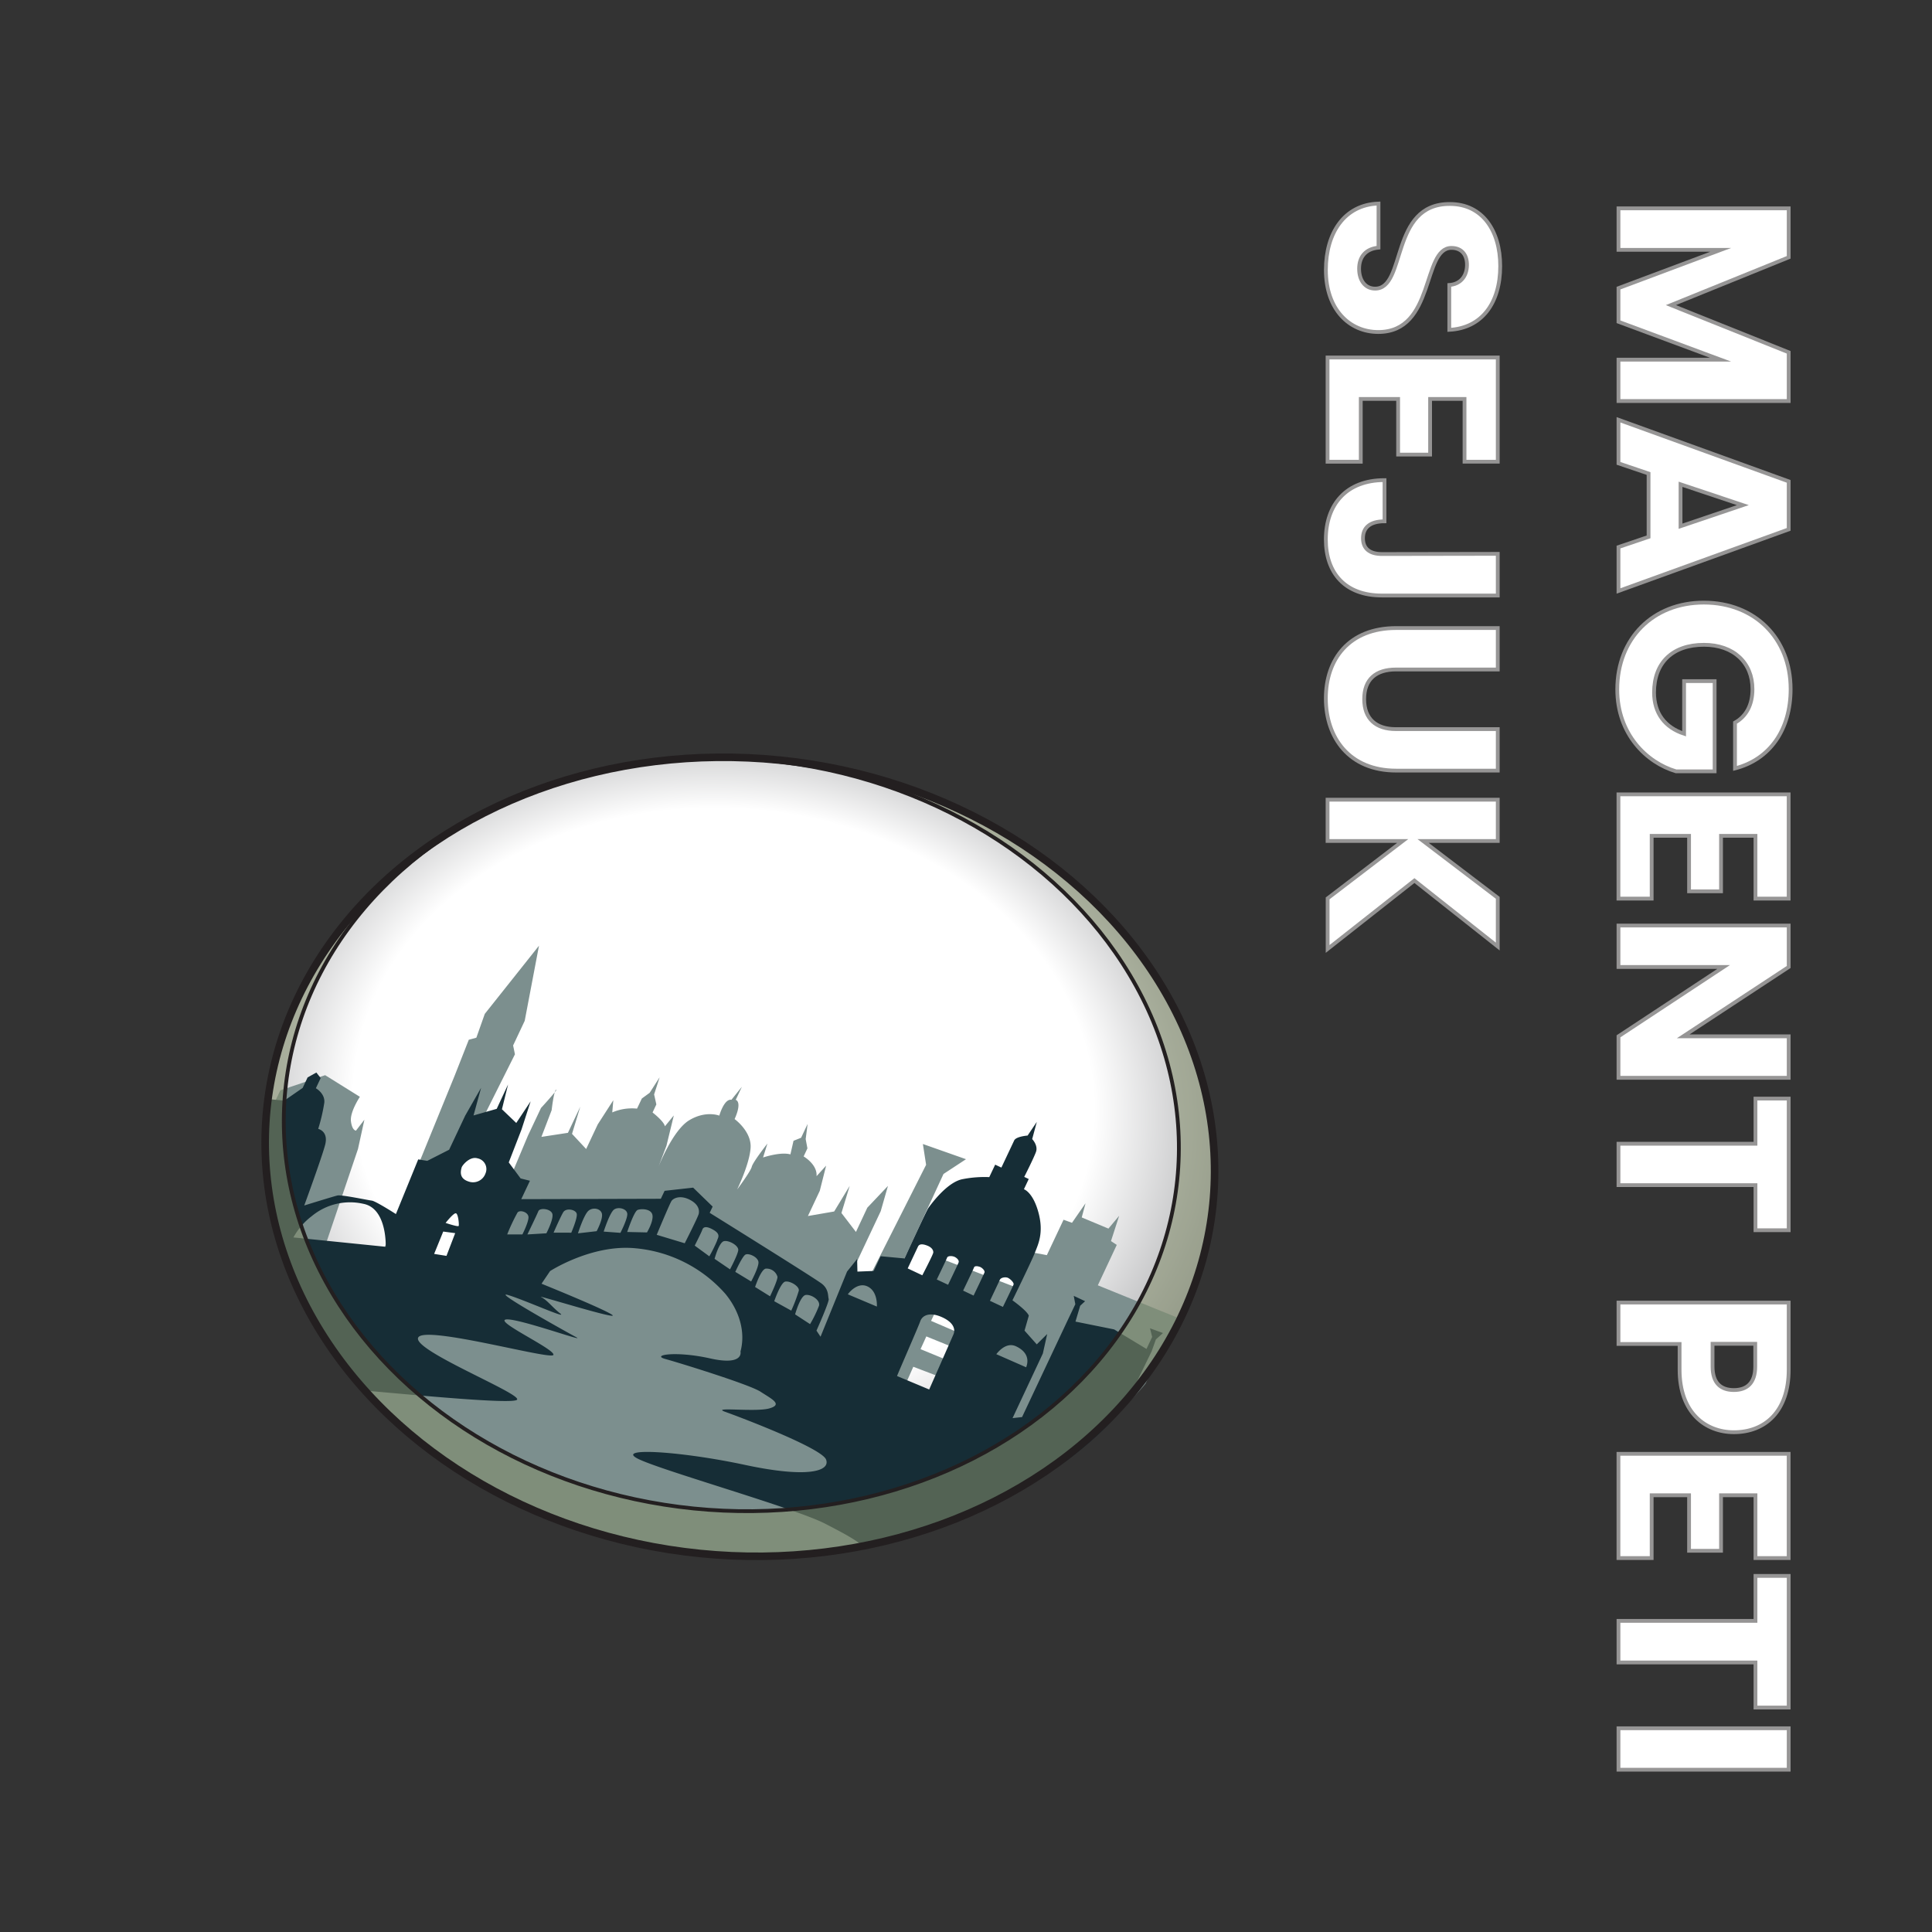 <svg xmlns="http://www.w3.org/2000/svg" xmlns:xlink="http://www.w3.org/1999/xlink" viewBox="0 0 510 510"><rect x="0" y="0" width="510" height="510" fill="#333333" stroke="none"/><defs><style>.cls-1{fill:#fff;stroke:#969595;}.cls-1,.cls-5,.cls-6{stroke-miterlimit:10;}.cls-2{fill:#3f473f;}.cls-3{fill:#728c92;}.cls-4{fill:#abb6be;}.cls-5,.cls-6{fill:none;stroke:#231f20;}.cls-6{stroke-width:2px;}.cls-7{fill:url(#radial-gradient);}.cls-8{fill:#7c8f8e;}.cls-9{fill:#162d36;}.cls-10{fill:#838d6b;opacity:0.56;}</style><radialGradient id="radial-gradient" cx="194.83" cy="304.17" fx="176.125" r="127.05" gradientTransform="matrix(-1, 0.06, -0.07, -1.26, 418, 671.71)" gradientUnits="userSpaceOnUse"><stop offset="0.61" stop-color="#fff"/><stop offset="1" stop-color="#808184"/></radialGradient></defs><g id="A:_80-85" data-name="A: 80-85"><path class="cls-1" d="M472.17,55V67.93l-31.1,12.61L472.17,93v12.86H427.24V94.94h26.94l-26.94-10V76.06l27-10.11h-27V55Z"/><path class="cls-1" d="M435.18,141.72V125l-7.94-2.69V110.81l44.93,16.26v12.67L427.24,156V144.41Zm24.89-8.38-16.45-5.5v11.07Z"/><path class="cls-1" d="M458,202.84V190.75c3-1.67,4.61-4.74,4.61-8.83,0-7-5-11.71-12.8-11.71-8.32,0-13.18,4.73-13.18,12.6,0,5.44,2.87,9.22,7.93,10.88V179.8h8.06v23.81H442.41c-7.74-2.3-15.49-9.79-15.49-21.63,0-13.44,9.41-22.91,22.85-22.91s22.91,9.41,22.91,22.85C472.68,192.67,467.18,200.48,458,202.84Z"/><path class="cls-1" d="M463.4,237.21V220.64h-9.09v14.65h-8.44V220.64H436v16.57h-8.77V209.69h44.93v27.52Z"/><path class="cls-1" d="M472.17,284.51H427.24V273.56L455,255.26H427.24V244.32h44.93v10.94l-27.84,18.3h27.84Z"/><path class="cls-1" d="M472.17,290v34.75H463.4v-11.9H427.24V301.92H463.4V290Z"/><path class="cls-1" d="M443.37,361.56v-6.78H427.24V343.84h44.93v17.72c0,11-6.21,16.51-14.47,16.51C450.28,378.07,443.37,373,443.37,361.56Zm8.7-.83c0,4.35,2.18,6.21,5.63,6.21s5.64-1.86,5.64-6.21v-6H452.07Z"/><path class="cls-1" d="M463.4,411.29V394.71h-9.09v14.66h-8.44V394.71H436v16.58h-8.77V383.77h44.93v27.52Z"/><path class="cls-1" d="M472.17,416v34.75H463.4v-11.9H427.24V427.87H463.4V416Z"/><path class="cls-1" d="M472.17,456.22v10.94H427.24V456.22Z"/><path class="cls-1" d="M350,71.26c0-9.66,4.8-17.21,13.89-17.53V65.37c-3.45.32-5.12,2.5-5.12,5.57s1.6,5.25,4.23,5.25c8.31,0,3.83-22.46,19.77-22.34,8.51,0,13.25,7,13.25,16.39,0,9.79-4.87,16.38-13.44,16.83V75.23c2.88-.19,4.61-2.24,4.67-5.18.06-2.63-1.28-4.61-4.1-4.61-7.8,0-4.28,22.2-19.32,22.2C356.27,87.64,350,81.76,350,71.26Z"/><path class="cls-1" d="M386.6,121.88V105.31h-9.09V120h-8.44V105.31h-9.86v16.57h-8.77V94.37h44.93v27.51Z"/><path class="cls-1" d="M395.37,146.2v11H364.78c-9.67,0-14.79-5.89-14.79-14.79,0-9.21,5.38-15.67,15.49-15.67v10.87c-3.84,0-5.69,1.67-5.69,4.48,0,2.63,1.66,4.16,5,4.16Z"/><path class="cls-1" d="M395.37,165.79v10.94H368.49c-5.31,0-8.38,2.62-8.38,7.81s3.07,7.93,8.38,7.93h26.88v10.95H368.55c-12.41,0-18.56-8.71-18.56-19.07s6.15-18.56,18.56-18.56Z"/><path class="cls-1" d="M370.28,222H350.44V211.1h44.93V222H375.66l19.71,15v12.86l-22-17.41-22.91,18.05V237.15Z"/><g id="_84_magnet" data-name="84 magnet"><path class="cls-2" d="M249.54,311.19c2.49-24.69-19.36-47.12-48.8-50.09s-55.34,14.64-57.83,39.33l-.67,6.67c-2.5,24.69,19.35,47.12,48.8,50.09s55.34-14.64,57.83-39.33Z"/><path class="cls-3" d="M205.15,261.7c35.77,3.89,45.85,37.72,44.39,49.49-3,24.63-28.38,42.3-57.83,39.33S141.12,326,143.35,301.3C145.21,280.58,161.29,256.93,205.15,261.7Z"/><ellipse class="cls-4" cx="196.49" cy="303.64" rx="38.56" ry="47.31" transform="translate(-128.79 461.75) rotate(-83.02)"/><ellipse class="cls-5" cx="196.49" cy="303.64" rx="38.56" ry="47.31" transform="translate(-128.79 461.75) rotate(-83.02)"/><path class="cls-5" d="M249.54,311.19c-2.49,24.69-28.38,42.3-57.83,39.33s-51.29-25.4-48.8-50.09"/><path class="cls-6" d="M249.54,311.19c2.49-24.69-19.36-47.12-48.8-50.09s-55.34,14.64-57.83,39.33l-.67,6.67c-2.5,24.69,19.35,47.12,48.8,50.09s55.34-14.64,57.83-39.33Z"/></g><g id="_84_body_decoration_" data-name="84 body(decoration)"><ellipse class="cls-7" cx="195.32" cy="305.38" rx="105.24" ry="125.5" transform="translate(-128.13 469.05) rotate(-84.24)"/><path class="cls-8" d="M72.36,291.27,74,287.82l11.83-4L95,289.53s-2.67,4-2.36,6.47,1.33,2.46,1.33,2.46l2.22-2.88L94.5,303.3l-9.16,27.07,14.84,2.21L120,284l3.75-9.53,2-.55,2.22-6.28,14.31-18-3.77,19.83-3.06,6.5.48,2.34-16.81,33.59-7.86,18.72,14,2.75,14.1-33.58,3.45-7.31s4.6-5,4-4.82-1.19,5.4-1.19,5.4l-2.7,7.05,7-1.07,3.26-6.9L151,299.31l3.73,4,3.06-6.5,4.11-6.38-.28,3.22a13.14,13.14,0,0,1,6.54-1l1.27-2.67,2.07-1.51,2.63-4.1-1.46,4.53.59,2.64-1,2.13s3,2.3,3.26,3.65l2.35-2.87-1.94,8-2.12,5.58s3.74-9.66,8.13-12.31,7.94-1.22,7.94-1.22,1.25-4.5,3.21-4.19l2.75-3.43-1.63,3.46s1.81.35-.29,5.07c0,0,4.5,3.24,4.22,7.58s-3.55,11-3.55,11,3.57-4.77,3.86-6,4.13-6.12,4.13-6.12l-1.15,3.68s4.59-1.56,7.22-.82l.82-3.59,2-.8,1.72-3.65-.51,4,.46,2.45-1,2.13s3.66,2.1,3.41,5.21l2.53-2.78-1.68,6.65L213.27,321l6.93-1.2,4.1-6.76-2.18,7.16,3.83,5,3-6.4,5.45-5.75-1.91,6.67-8.29,17.59,5.27-.14,15-29.69-.85-5.49L255,306l-5.94,3.9-11.77,25.49,10,10.09-1.51,3.2,6.16,2.65.94-4.14,2.85,1.59-2.55,7.52-8.65-3.52L243,356.14l8.94,3.69L249.51,364l-8.42-3.21-1.92,4.33,17.18,6.47,1.9-28-13.5-4.81,2.86-6.84,20.61,7.9,4.12-9.27,4,.76,4.41-9.35,2.23.81,3.57-5.15-1,3.73,7.05,2.95,2.83-3.38-2.16,6.68,1.53,1-5,10.67,20.84,8.46-8.23,17.47s-7.95,10.53-27.57,22.39-35,21.1-56.3,22.49-47.93,1.05-77.22-11.34-51.91-35.41-60-53S68.25,309.5,70.71,294Z"/><path class="cls-9" d="M307,351.89l-3.43-1.25.57,2.28-1.49,3.17-8.55-5.16-10.2-2.06,1.24-4.18,1.3-1.21-3-1.41.42,2.21-1.91,4L269.8,374.07l-2.51.28,8-17.07,1.14-5.13-2.75,2.73-3.23-3.63,1.13-3.95c-.48-1.32-4.32-4.05-4.32-4.05s5.17-10.56,5.93-12.58,2.41-5.09.95-10.54-3.85-6.2-3.85-6.2l1.27-2.7-1.19-.56s2.48-4.87,3.1-6.59-1-3.39-1-3.39l1.22-4.54-2.43,3.61s-3,.22-3.53,1.27l-3.39,7.18-1.64-.77-1.56,3.29a29.88,29.88,0,0,0-7,.53c-4.2.76-8.58,6.94-9.08,7.62s-6.29,13.32-6.29,13.32l-6.31-.59-1.83,3.89-4.29.17-.08-3.33-2.66,3.32-7,17.2-1.07-1.61s3.45-7.71,3.22-8.37.09-2.52-1.8-4-29.61-18.72-29.61-18.72l.78-1.65-5.15-5-7.53.84-1,2.1-36.84.1,2.29-4.86-2.46-.61-3.13-4.23,3.36-8.67,2.42-7.46-3.8,5.72-3.78-3.62,1.62-6.55-3,6.44L125,294.45l2-7.3-4.2,7.35-4.24,9-5.78,2.94-2.38-.39-5.89,14.43s-5.34-3.43-6.38-3.55-8-1.6-9.06-1.35-8.76,2.64-8.76,2.64,4.47-12.17,5.49-15.9S84,298,84,298a47.87,47.87,0,0,0,1.61-6.92c.24-2.44-2.23-3.81-2.23-3.81l1.27-2.69-1.14-1.46-2.31,1.29-1.3,2.77-4.86,3.36-4-.39c-3.73,32.1,8.83,57.85,26.08,77,13.68,1.21,38.14,3.56,39.35,2.35,1.53-1.53-27.82-13.12-26.07-16.43s35.05,6,35.68,4.6-15.24-8.7-12.62-9.34S155,354.54,152.13,353s-22.52-12.51-18-11.14,15.83,6.49,13.77,4.88-3.52-3.62-5.08-4.36,20.76,6.22,18.82,4.74-18.69-8.25-18.69-8.25l2.26-3.34s11.12-7.21,22.71-6a35.91,35.91,0,0,1,23.55,12c3.74,4.54,5.38,10.13,4,15.24,0,0,1,3.84-8,1.82s-15.7-.91-11.84.15,22.26,6.75,25.12,8.63,6.06,3.35,2.35,4.41-15.65-.51-11.66.91,25.45,9.56,26.62,12.59-4.66,5-21.38,1.42S162.55,382,168.25,385s41.6,13.08,49.61,17.24c4.43,2.29,8.53,4.41,10.47,6.38,2.58-.51,5.15-1.09,7.71-1.77,43.5-11.51,61-35.83,61-35.83L304,356.72l1.13-3.15ZM77.45,326.65A17.9,17.9,0,0,1,82.33,321a15.82,15.82,0,0,1,13.6-3.22c6.3,1.22,5.89,11.34,5.89,11.34Zm44.42-18.49c.17-.57,2.15-3,4.18-2.39a2.89,2.89,0,0,1,2.1,4,3.48,3.48,0,0,1-4.31,2.17C121.75,311.31,121.32,310,121.87,308.16Zm-1.52,12.12c.62.14.87,3,.73,3.33s-3.45-.79-3.45-.79S119.73,320.14,120.35,320.28ZM114.6,331l2.4-5.9,3.16.42-2.3,6Zm23.29-5.14-4,0a49.08,49.08,0,0,1,2.74-5.81c.67-.76,2.94-.07,2.88,1.35S137.89,325.88,137.89,325.88Zm6.33-.3-5,.3s2.48-5.1,2.89-6.13,3.51-.63,3.73.85S144.22,325.58,144.22,325.58Zm1.91-.17s1.79-4.11,2.54-5.37,3.32-.73,3.57.38-1.44,5-1.44,5ZM157.5,325l-4.93.57s1.57-5,2.82-6,3.37-.49,3.53,1S157.5,325,157.5,325Zm6.29.44-4.43-.33s1.59-5,2.74-5.82,3.46-.2,3.49,1.19S163.79,325.41,163.79,325.41Zm7-.11-5.22-.12s1.79-5.42,2.74-5.81,3.67-.33,3.93,1.39S170.8,325.3,170.8,325.3Zm10,2.87-7.43-2.24s3.4-8.18,3.9-8.93,2.29-1.6,4.76-.36,2.63,2.85,2.43,3.75S180.76,328.17,180.76,328.17Zm6.49,3.46-3.89-2.85s1.78-3.5,2-4.18.93-1.16,3,.06,1,2.2.89,2.85A38.58,38.58,0,0,1,187.25,331.63Zm5.46,3.44-4.11-2.8s1.16-4.34,2.46-4.66,3.92,1.16,3.79,2.38S192.71,335.07,192.71,335.07Zm5.58,3.2-4.22-2.56s1.8-4,2.64-4.53,3.41.62,3.48,2S198.29,338.27,198.29,338.27Zm5,3.92-4-2.49c.11-.24,1.5-4.54,2.79-4.84a3,3,0,0,1,3.13,2.17C205.24,338.14,203.27,342.19,203.27,342.19Zm1.06,1.27s1.66-4.88,2.88-5.17,3.78,1.19,3.61,2.37a40.31,40.31,0,0,1-2,5.28Zm9.51,6.08-4-2.61s1.36-4.92,2.8-5.12,3.9,1.33,3.51,2.84A32.91,32.91,0,0,1,213.84,349.54Zm9.92-7.9c.07-.16,2.5-3.41,5.24-2.06s2.42,5.29,2.42,5.29Zm19.71-5-3.91-1.84,2.71-5.75c.34-.73,1.19-.77,2.48-.26s1.62,1.31,1.56,1.85S243.47,336.64,243.47,336.64Zm3.77,1.08s2.52-5.2,2.71-5.74,1.26-.5,1.86-.28,1.41.92,1.19,1.52-2.78,5.9-2.78,5.9ZM236.8,363.24c0-.18,5.57-12.88,6.13-14.47s2.5-2.46,5.57-1.14,3.82,3.14,3.18,4.63-6.4,14.53-6.4,14.53ZM257,342l-2.76-1.31s2.68-5.55,2.86-6.08,1-.38,1.56-.19,1.4,1,1.22,1.49S257,342,257,342Zm7.77,3-3.45-1.62,2.63-5.57c.28-.59,1.51-.78,2.14-.48s1.64,1.27,1.46,1.77S264.74,345,264.74,345ZM263,357.47c.13-.13,2.43-3.38,5.2-2.08s3.53,3.33,2.68,5.54Z"/><path class="cls-10" d="M320.18,318c5.84-57.82-45.33-110.35-114.29-117.31a150,150,0,0,0-29.35-.07,140.49,140.49,0,0,1,26.48.18c65,6.56,113.26,56.08,107.76,110.6s-62.67,93.4-127.68,86.84S69.84,342.14,75.34,287.62c3.51-34.77,28-63.17,62.19-77.49-36.81,15-63.31,45.4-67.07,82.65-5.84,57.83,45.33,110.35,114.29,117.31S314.35,375.81,320.18,318Z"/><ellipse class="cls-6" cx="195.32" cy="305.38" rx="105.24" ry="125.5" transform="translate(-128.13 469.05) rotate(-84.24)"/><ellipse class="cls-5" cx="193.06" cy="299.5" rx="99.22" ry="118.32" transform="translate(-124.31 461.51) rotate(-84.24)"/></g></g></svg>
